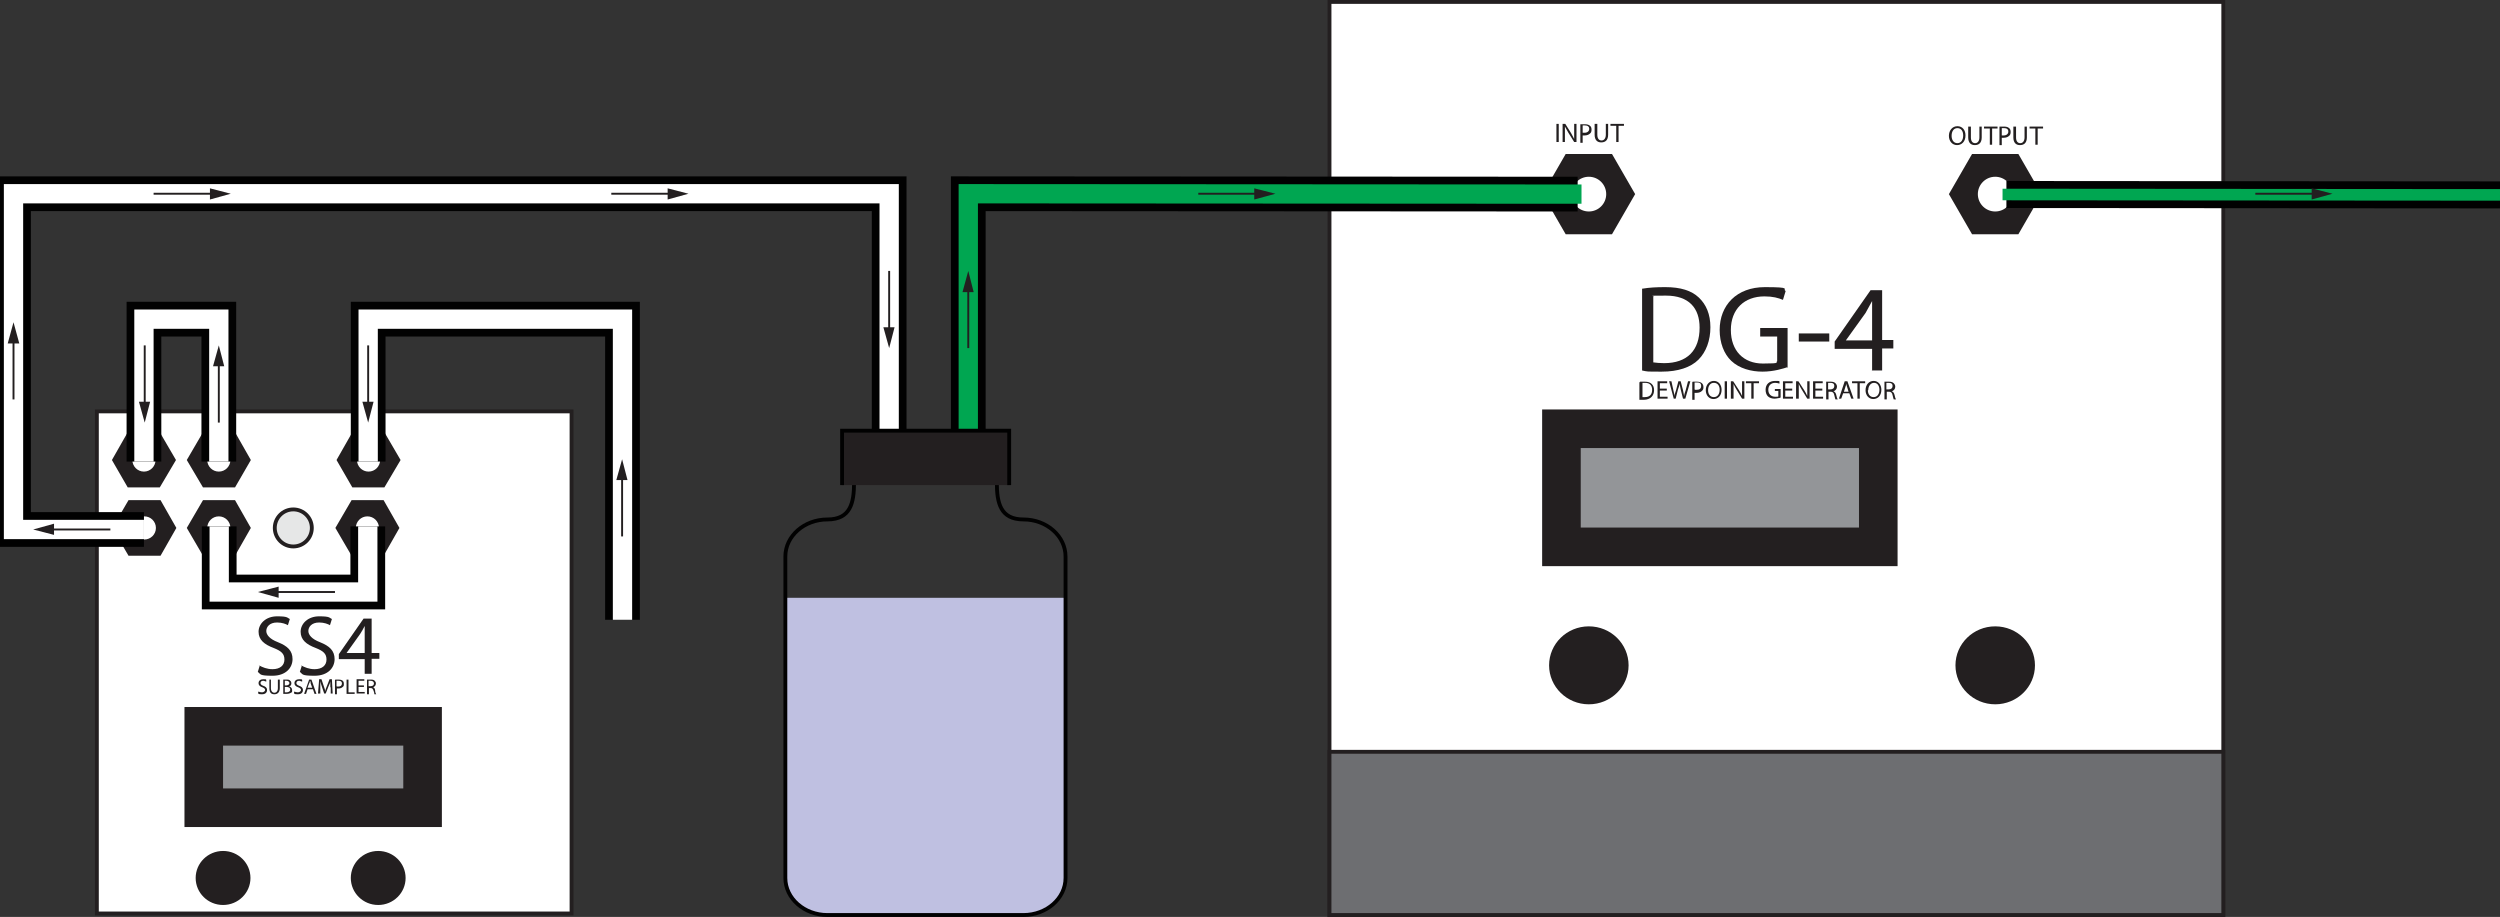 <?xml version="1.0" encoding="UTF-8"?>
<svg id="Drawing" xmlns="http://www.w3.org/2000/svg" width="647.8" height="237.6" version="1.1" viewBox="0 0 647.8 237.6">
  <rect x="0" y="0" width="647.8" height="237.6" fill="#333333" stroke="none"/>
  <!-- Generator: Adobe Illustrator 29.8.1, SVG Export Plug-In . SVG Version: 2.1.1 Build 2)  -->
  <defs>
    <style>
      .st0 {
        fill: #bfc0e1;
      }

      .st1, .st2, .st3, .st4, .st5, .st6, .st7, .st8, .st9, .st10, .st11, .st12, .st13 {
        stroke-miterlimit: 10;
      }

      .st1, .st2, .st10, .st11 {
        stroke: #010101;
      }

      .st1, .st14 {
        fill: #231f20;
      }

      .st2, .st3, .st4, .st5, .st6, .st8, .st10, .st11 {
        fill: none;
      }

      .st3 {
        stroke: #fff;
      }

      .st3, .st5 {
        stroke-width: 5px;
      }

      .st4 {
        stroke: #020202;
      }

      .st4, .st10 {
        stroke-width: 9px;
      }

      .st5, .st6 {
        stroke: #00a651;
      }

      .st6 {
        stroke-width: 3px;
      }

      .st7 {
        fill: #6d6e71;
      }

      .st7, .st8, .st9, .st12, .st13 {
        stroke: #231f20;
      }

      .st8 {
        stroke-width: .5px;
      }

      .st9 {
        fill: #fff;
      }

      .st11 {
        stroke-width: 7px;
      }

      .st12 {
        fill: #939598;
        stroke-width: 10px;
      }

      .st13 {
        fill: #e6e7e7;
      }
    </style>
  </defs>
  <g>
    <rect class="st9" x="25.1" y="106.6" width="123" height="130.1"/>
    <rect class="st12" x="52.8" y="188.2" width="56.7" height="21.1"/>
    <g>
      <path class="st14" d="M67.1,172.4c.9.5,2.1,1,3.5,1,2,0,3.1-1,3.1-2.5s-.8-2.2-2.8-3c-2.4-.9-3.9-2.1-3.9-4.2s1.9-4,4.8-4,2.6.4,3.3.7l-.5,1.6c-.5-.3-1.5-.7-2.8-.7-2,0-2.8,1.2-2.8,2.2s.9,2.1,3,2.9c2.5,1,3.8,2.2,3.8,4.4s-1.7,4.3-5.2,4.3-3-.4-3.8-1l.5-1.6h-.2Z"/>
      <path class="st14" d="M78,172.4c.9.5,2.1,1,3.5,1,2,0,3.1-1,3.1-2.5s-.8-2.2-2.8-3c-2.4-.9-3.9-2.1-3.9-4.2s1.9-4,4.8-4,2.6.4,3.3.7l-.5,1.6c-.5-.3-1.5-.7-2.8-.7-2,0-2.8,1.2-2.8,2.2s.9,2.1,3,2.9c2.5,1,3.8,2.2,3.8,4.4s-1.7,4.3-5.2,4.3-3-.4-3.8-1l.5-1.6h-.2Z"/>
      <path class="st14" d="M94.5,174.7v-3.9h-6.7v-1.3l6.4-9.2h2.1v8.9h2v1.5h-2v3.9h-1.8ZM94.5,169.3v-7.1h0c-.4.8-.8,1.5-1.2,2.1l-3.5,4.9h4.7Z"/>
    </g>
    <g>
      <path class="st14" d="M67,179.2c.2.1.5.2.9.2s.8-.3.8-.6-.2-.5-.7-.7c-.6-.2-1-.5-1-1.1s.5-1,1.2-1,.7,0,.8.2v.4c-.3,0-.5-.2-.8-.2-.5,0-.7.3-.7.6s.2.5.7.7c.6.2,1,.5,1,1.1s-.4,1.1-1.3,1.1-.8-.1-1-.2v-.4h0Z"/>
      <path class="st14" d="M70.2,176.1v2.2c0,.8.4,1.2.9,1.2s.9-.4.9-1.2v-2.2h.5v2.2c0,1.1-.6,1.6-1.4,1.6s-1.3-.4-1.3-1.6v-2.2h.5,0Z"/>
      <path class="st14" d="M73.3,176.1h.9c.5,0,.8,0,1,.3.2.1.3.4.3.7s-.2.7-.6.8h0c.4,0,.8.4.8.9s0,.6-.3.7c-.3.2-.7.3-1.3.3h-.7v-3.7h-.1ZM73.8,177.6h.4c.5,0,.8-.3.8-.6s-.3-.6-.8-.6-.3,0-.4,0v1.2h0ZM73.8,179.4h.4c.5,0,1-.2,1-.7s-.4-.7-1-.7h-.4v1.4Z"/>
      <path class="st14" d="M76.3,179.2c.2.1.5.2.9.2s.8-.3.8-.6-.2-.5-.7-.7c-.6-.2-1-.5-1-1.1s.5-1,1.2-1,.7,0,.8.2v.4c-.3,0-.5-.2-.8-.2-.5,0-.7.3-.7.6s.2.5.7.7c.6.2,1,.5,1,1.1s-.4,1.1-1.3,1.1-.8-.1-1-.2v-.4h0Z"/>
      <path class="st14" d="M79.7,178.6l-.4,1.2h-.5l1.3-3.7h.6l1.3,3.7h-.5l-.4-1.2h-1.4ZM80.9,178.2l-.4-1.1c0-.2,0-.5-.2-.7h0c0,.2,0,.4-.2.7l-.4,1.1h1.2Z"/>
      <path class="st14" d="M85.6,178.1v-1.6h0c0,.4-.3.9-.5,1.4l-.7,1.8h-.4l-.6-1.8c-.2-.5-.3-1-.4-1.4h0v3.2h-.6l.3-3.7h.6l.6,1.8c.2.5.3.9.4,1.3h0c0-.4.2-.8.4-1.3l.7-1.8h.6l.2,3.7h-.5v-1.6h0Z"/>
      <path class="st14" d="M86.9,176.1h.9c.4,0,.8.1,1,.3s.3.4.3.8,0,.6-.3.8c-.3.3-.7.4-1.1.4h-.4v1.5h-.5v-3.7h0ZM87.3,177.9h.4c.6,0,.9-.3.9-.8s-.3-.7-.9-.7-.4,0-.5,0v1.4h0Z"/>
      <path class="st14" d="M89.8,176.1h.5v3.3h1.6v.4h-2.1v-3.7Z"/>
      <path class="st14" d="M94.3,178h-1.4v1.3h1.6v.4h-2.1v-3.7h2v.4h-1.5v1.2h1.4v.4h0Z"/>
      <path class="st14" d="M95.1,176.1h.9c.5,0,.8,0,1.1.3.2.2.3.4.3.7,0,.5-.3.8-.7,1h0c.3.1.5.4.5.8,0,.5.2.9.3,1h-.5c0-.1,0-.4-.2-.9s-.3-.7-.7-.7h-.5v1.6h-.5v-3.7h0ZM95.6,177.8h.5c.5,0,.8-.3.8-.7s-.3-.7-.9-.7h-.5v1.4h0Z"/>
    </g>
    <ellipse class="st14" cx="57.8" cy="227.5" rx="7.1" ry="7"/>
    <ellipse class="st14" cx="98" cy="227.5" rx="7.1" ry="7"/>
    <g>
      <polygon class="st14" points="41.4 112 33.1 112 29 119.2 33.1 126.3 41.4 126.3 45.6 119.2 41.4 112"/>
      <circle class="st9" cx="37.3" cy="119.2" r="3.5"/>
    </g>
    <g>
      <polygon class="st14" points="41.6 129.6 33.3 129.6 29.1 136.8 33.3 144 41.6 144 45.7 136.8 41.6 129.6"/>
      <circle class="st9" cx="37.4" cy="136.8" r="3.5"/>
    </g>
    <g>
      <polygon class="st14" points="60.9 112 52.6 112 48.4 119.2 52.6 126.3 60.9 126.3 65 119.2 60.9 112"/>
      <circle class="st9" cx="56.7" cy="119.2" r="3.5"/>
    </g>
    <g>
      <polygon class="st14" points="60.9 129.6 52.6 129.6 48.4 136.8 52.6 144 60.9 144 65 136.8 60.9 129.6"/>
      <circle class="st9" cx="56.7" cy="136.8" r="3.5"/>
    </g>
    <circle class="st13" cx="76" cy="136.8" r="4.8"/>
    <g>
      <polygon class="st14" points="99.4 129.6 91.1 129.6 86.9 136.8 91.1 144 99.4 144 103.5 136.8 99.4 129.6"/>
      <circle class="st9" cx="95.2" cy="136.8" r="3.5"/>
    </g>
    <g>
      <polygon class="st14" points="99.6 112 91.3 112 87.2 119.2 91.3 126.3 99.6 126.3 103.8 119.2 99.6 112"/>
      <circle class="st9" cx="95.5" cy="119.2" r="3.5"/>
    </g>
  </g>
  <polyline class="st4" points="95.4 119.6 95.4 82.7 161.3 82.7 161.3 160.6"/>
  <polyline class="st3" points="95.4 119.6 95.4 82.7 161.3 82.7 161.3 160.6"/>
  <polyline class="st4" points="56.8 136.4 56.8 153.4 95.3 153.4 95.3 136.4"/>
  <polyline class="st3" points="56.8 136.4 56.8 153.4 95.3 153.4 95.3 136.4"/>
  <polyline class="st4" points="37.3 119.6 37.3 82.7 56.7 82.7 56.7 119.6"/>
  <polyline class="st3" points="37.3 119.6 37.3 82.7 56.7 82.7 56.7 119.6"/>
  <g>
    <line class="st8" x1="56.7" y1="109.5" x2="56.7" y2="93.9"/>
    <polygon class="st14" points="58.1 94.9 56.7 89.5 55.2 94.9 58.1 94.9"/>
  </g>
  <g>
    <line class="st8" x1="95.4" y1="89.5" x2="95.4" y2="105.1"/>
    <polygon class="st14" points="93.9 104.1 95.4 109.5 96.8 104.1 93.9 104.1"/>
  </g>
  <g>
    <line class="st8" x1="86.8" y1="153.4" x2="71.2" y2="153.4"/>
    <polygon class="st14" points="72.2 152 66.8 153.4 72.2 154.9 72.2 152"/>
  </g>
  <rect class="st9" x="344.5" y=".5" width="231.6" height="236.6"/>
  <rect class="st7" x="344.5" y="194.8" width="231.6" height="42.3"/>
  <rect class="st12" x="404.6" y="111.1" width="82.1" height="30.6"/>
  <g>
    <path class="st14" d="M425.6,74.8c1.7-.3,3.7-.4,5.9-.4,4,0,6.8.9,8.7,2.7,1.9,1.8,3,4.3,3,7.7s-1.1,6.4-3.1,8.4c-2,2-5.3,3.1-9.5,3.1s-3.6,0-5.1-.3v-21.2ZM428.4,93.9c.7.1,1.7.2,2.8.2,6,0,9.2-3.3,9.2-9.2,0-5.1-2.8-8.3-8.7-8.3s-2.5.1-3.3.3v17Z"/>
    <path class="st14" d="M463.3,95.1c-1.2.4-3.7,1.2-6.6,1.2s-6-.8-8.1-2.8c-1.9-1.8-3-4.7-3-8,0-6.4,4.4-11.1,11.7-11.1s4.4.5,5.4,1l-.7,2.3c-1.2-.5-2.6-.9-4.8-.9-5.2,0-8.7,3.3-8.7,8.7s3.3,8.7,8.3,8.7,3.1-.3,3.7-.6v-6.4h-4.4v-2.2h7.1v10.4Z"/>
    <path class="st14" d="M474,86.4v2.1h-7.9v-2.1h7.9Z"/>
    <path class="st14" d="M485.1,96.1v-5.7h-9.7v-1.9l9.3-13.3h3v12.9h2.9v2.2h-2.9v5.7h-2.7ZM485.1,88.2v-6.9c0-1.1,0-2.2,0-3.3h0c-.6,1.2-1.2,2.1-1.7,3.1l-5.1,7.1h0c0,0,6.8,0,6.8,0Z"/>
  </g>
  <g>
    <path class="st14" d="M425,98.9c.4,0,.8,0,1.2,0,.8,0,1.4.2,1.8.6.4.4.6.9.6,1.6s-.2,1.3-.7,1.8c-.4.4-1.1.7-2,.7s-.8,0-1.1,0v-4.5ZM425.6,102.9c.1,0,.4,0,.6,0,1.3,0,1.9-.7,1.9-1.9,0-1.1-.6-1.8-1.8-1.8s-.5,0-.7,0v3.6Z"/>
    <path class="st14" d="M431.9,101.2h-1.8v1.6h2v.5h-2.6v-4.5h2.5v.5h-1.9v1.4h1.8v.5Z"/>
    <path class="st14" d="M433.7,103.3l-1.2-4.5h.6l.5,2.3c.1.6.3,1.1.3,1.6h0c0-.5.2-1,.4-1.6l.6-2.3h.6l.6,2.3c.1.5.2,1.1.3,1.6h0c0-.5.2-1,.4-1.6l.6-2.3h.6l-1.3,4.5h-.6l-.6-2.4c-.1-.6-.2-1-.3-1.5h0c0,.5-.2.9-.4,1.5l-.6,2.4h-.6Z"/>
    <path class="st14" d="M438.6,98.9c.3,0,.7,0,1.1,0s1,.1,1.3.4c.2.2.4.5.4,1s-.1.7-.4,1c-.3.3-.8.5-1.4.5s-.3,0-.5,0v1.8h-.6v-4.5ZM439.2,101c.1,0,.3,0,.5,0,.7,0,1.1-.3,1.1-1s-.4-.9-1.1-.9-.5,0-.6,0v1.8Z"/>
    <path class="st14" d="M446.1,101c0,1.6-1,2.4-2.1,2.4s-2-.9-2-2.3.9-2.4,2.1-2.4,2,1,2,2.3ZM442.6,101.1c0,1,.5,1.8,1.5,1.8s1.5-.9,1.5-1.9-.5-1.8-1.5-1.8-1.5.9-1.5,1.9Z"/>
    <path class="st14" d="M447.5,98.8v4.5h-.6v-4.5h.6Z"/>
    <path class="st14" d="M448.5,103.3v-4.5h.6l1.5,2.3c.3.5.6,1,.8,1.5h0c0-.6,0-1.2,0-1.9v-1.9h.6v4.5h-.6l-1.4-2.3c-.3-.5-.6-1-.8-1.5h0c0,.6,0,1.1,0,1.9v1.9h-.6Z"/>
    <path class="st14" d="M453.8,99.3h-1.4v-.5h3.4v.5h-1.4v4h-.6v-4Z"/>
    <path class="st14" d="M461.2,103.1c-.3,0-.8.2-1.4.2s-1.3-.2-1.7-.6c-.4-.4-.6-1-.6-1.7,0-1.4.9-2.3,2.5-2.3s.9.1,1.1.2v.5c-.4-.1-.7-.2-1.1-.2-1.1,0-1.8.7-1.8,1.8s.7,1.8,1.8,1.8.6,0,.8-.1v-1.4h-.9v-.5h1.5v2.2Z"/>
    <path class="st14" d="M464.4,101.2h-1.8v1.6h2v.5h-2.6v-4.5h2.5v.5h-1.9v1.4h1.8v.5Z"/>
    <path class="st14" d="M465.4,103.3v-4.5h.6l1.5,2.3c.3.5.6,1,.8,1.5h0c0-.6,0-1.2,0-1.9v-1.9h.6v4.5h-.6l-1.4-2.3c-.3-.5-.6-1-.8-1.5h0c0,.6,0,1.1,0,1.9v1.9h-.6Z"/>
    <path class="st14" d="M472.2,101.2h-1.8v1.6h2v.5h-2.6v-4.5h2.5v.5h-1.9v1.4h1.8v.5Z"/>
    <path class="st14" d="M473.2,98.9c.3,0,.7,0,1.1,0,.6,0,1,.1,1.3.4.2.2.4.5.4.9,0,.6-.4,1-.9,1.2h0c.4.1.6.5.7.9.1.6.3,1.1.4,1.2h-.6c0-.1-.2-.5-.3-1.1-.1-.6-.4-.9-.9-.9h-.6v2h-.6v-4.5ZM473.7,100.9h.6c.6,0,1-.3,1-.9s-.4-.8-1-.8c-.3,0-.5,0-.6,0v1.7Z"/>
    <path class="st14" d="M477.6,101.9l-.5,1.4h-.6l1.5-4.5h.7l1.6,4.5h-.6l-.5-1.4h-1.6ZM479,101.5l-.4-1.3c-.1-.3-.2-.6-.2-.8h0c0,.3-.1.5-.2.8l-.4,1.3h1.4Z"/>
    <path class="st14" d="M481.3,99.3h-1.4v-.5h3.4v.5h-1.4v4h-.6v-4Z"/>
    <path class="st14" d="M487.5,101c0,1.6-1,2.4-2.1,2.4s-2-.9-2-2.3.9-2.4,2.1-2.4,2,1,2,2.3ZM484,101.1c0,1,.5,1.8,1.5,1.8s1.5-.9,1.5-1.9-.5-1.8-1.4-1.8-1.5.9-1.5,1.9Z"/>
    <path class="st14" d="M488.3,98.9c.3,0,.7,0,1.1,0,.6,0,1,.1,1.3.4.2.2.4.5.4.9,0,.6-.4,1-.9,1.2h0c.4.1.6.5.7.9.1.6.3,1.1.4,1.2h-.6c0-.1-.2-.5-.3-1.1-.1-.6-.4-.9-.9-.9h-.6v2h-.6v-4.5ZM488.8,100.9h.6c.6,0,1-.3,1-.9s-.4-.8-1-.8c-.3,0-.5,0-.6,0v1.7Z"/>
  </g>
  <g>
    <path class="st14" d="M403.9,32.1v4.7h-.6v-4.7h.6Z"/>
    <path class="st14" d="M404.9,36.8v-4.7h.7l1.5,2.4c.3.6.6,1.1.8,1.5h0c0-.6,0-1.2,0-1.9v-2h.6v4.7h-.6l-1.5-2.4c-.3-.5-.6-1.1-.9-1.6h0c0,.6,0,1.2,0,2v2h-.6Z"/>
    <path class="st14" d="M409.5,32.2c.3,0,.7,0,1.2,0s1,.1,1.3.4c.3.2.4.6.4,1s-.1.8-.4,1c-.3.3-.8.5-1.4.5s-.4,0-.5,0v1.9h-.6v-4.7ZM410.1,34.4c.1,0,.3,0,.5,0,.7,0,1.2-.4,1.2-1s-.4-.9-1.1-.9-.5,0-.6,0v1.8Z"/>
    <path class="st14" d="M413.9,32.1v2.8c0,1.1.5,1.5,1.1,1.5s1.1-.5,1.1-1.5v-2.8h.6v2.8c0,1.5-.8,2-1.8,2s-1.7-.6-1.7-2v-2.8h.6Z"/>
    <path class="st14" d="M418.7,32.6h-1.4v-.5h3.5v.5h-1.4v4.2h-.6v-4.2Z"/>
  </g>
  <g>
    <path class="st14" d="M509.3,35.1c0,1.6-1,2.5-2.2,2.5s-2.1-1-2.1-2.4.9-2.5,2.2-2.5,2.1,1,2.1,2.4ZM505.7,35.2c0,1,.5,1.9,1.5,1.9s1.5-.9,1.5-2-.5-1.9-1.5-1.9-1.5.9-1.5,2Z"/>
    <path class="st14" d="M510.7,32.8v2.8c0,1.1.5,1.5,1.1,1.5s1.1-.5,1.1-1.5v-2.8h.6v2.8c0,1.5-.8,2-1.8,2s-1.7-.6-1.7-2v-2.8h.6Z"/>
    <path class="st14" d="M515.5,33.3h-1.4v-.5h3.5v.5h-1.4v4.2h-.6v-4.2Z"/>
    <path class="st14" d="M518.1,32.8c.3,0,.7,0,1.2,0s1,.1,1.3.4c.3.2.4.6.4,1s-.1.8-.4,1c-.3.3-.8.5-1.4.5s-.4,0-.5,0v1.9h-.6v-4.7ZM518.7,35.1c.1,0,.3,0,.5,0,.7,0,1.2-.4,1.2-1s-.4-.9-1.1-.9-.5,0-.6,0v1.8Z"/>
    <path class="st14" d="M522.4,32.8v2.8c0,1.1.5,1.5,1.1,1.5s1.1-.5,1.1-1.5v-2.8h.6v2.8c0,1.5-.8,2-1.8,2s-1.7-.6-1.7-2v-2.8h.6Z"/>
    <path class="st14" d="M527.3,33.3h-1.4v-.5h3.5v.5h-1.4v4.2h-.6v-4.2Z"/>
  </g>
  <ellipse class="st14" cx="411.7" cy="172.4" rx="10.3" ry="10.1"/>
  <ellipse class="st14" cx="517" cy="172.4" rx="10.3" ry="10.1"/>
  <g>
    <polygon class="st14" points="417.7 39.9 405.7 39.9 399.7 50.3 405.7 60.7 417.7 60.7 423.7 50.3 417.7 39.9"/>
    <circle class="st9" cx="411.7" cy="50.3" r="5"/>
  </g>
  <g>
    <polygon class="st14" points="523 39.9 511 39.9 505 50.3 511 60.7 523 60.7 529 50.3 523 39.9"/>
    <circle class="st9" cx="517" cy="50.3" r="5"/>
  </g>
  <polyline class="st10" points="37.3 137.2 3.5 137.2 3.5 50.2 230.4 50.2 230.4 114.1"/>
  <polyline class="st3" points="37.3 137.2 3.5 137.2 3.5 50.2 230.4 50.2 230.4 114.1"/>
  <polyline class="st10" points="250.9 114.1 250.9 50.2 408.8 50.3"/>
  <polyline class="st5" points="250.9 114.1 250.9 50.2 409.8 50.3"/>
  <line class="st11" x1="519.9" y1="50.4" x2="647.8" y2="50.5"/>
  <line class="st6" x1="518.9" y1="50.4" x2="647.8" y2="50.5"/>
  <g>
    <path class="st0" d="M203.7,154.9h72.3v72.1c0,5.5-4.5,10-10,10h-52.3c-5.5,0-10-4.5-10-10v-72.1h0Z"/>
    <path class="st2" d="M265.2,237.1h-50.8c-6,0-10.9-4.3-10.9-9.6v-83.3c0-5.3,4.9-9.6,10.9-9.6h0c6,0,6.9-4.3,6.9-9.6v-13.3h37v13.3c0,5.3.9,9.6,6.9,9.6h0c6,0,10.9,4.3,10.9,9.6v83.3c0,5.3-4.9,9.6-10.9,9.6Z"/>
    <polyline class="st1" points="218.2 125.7 218.2 111.6 261.5 111.6 261.5 125.7"/>
  </g>
  <g>
    <line class="st8" x1="39.8" y1="50.2" x2="55.4" y2="50.2"/>
    <polygon class="st14" points="54.4 51.7 59.8 50.2 54.4 48.8 54.4 51.7"/>
  </g>
  <g>
    <line class="st8" x1="158.4" y1="50.2" x2="174" y2="50.2"/>
    <polygon class="st14" points="173 51.7 178.4 50.2 173 48.8 173 51.7"/>
  </g>
  <g>
    <line class="st8" x1="310.5" y1="50.2" x2="326" y2="50.2"/>
    <polygon class="st14" points="325 51.7 330.5 50.2 325 48.8 325 51.7"/>
  </g>
  <g>
    <line class="st8" x1="584.4" y1="50.2" x2="600" y2="50.2"/>
    <polygon class="st14" points="599 51.7 604.4 50.2 599 48.8 599 51.7"/>
  </g>
  <g>
    <line class="st8" x1="28.6" y1="137.2" x2="13" y2="137.2"/>
    <polygon class="st14" points="14 135.7 8.6 137.2 14 138.6 14 135.7"/>
  </g>
  <g>
    <line class="st8" x1="3.5" y1="103.5" x2="3.5" y2="88"/>
    <polygon class="st14" points="5 89 3.5 83.5 2 89 5 89"/>
  </g>
  <g>
    <line class="st8" x1="250.9" y1="90.2" x2="250.9" y2="74.7"/>
    <polygon class="st14" points="252.3 75.7 250.9 70.2 249.4 75.7 252.3 75.7"/>
  </g>
  <g>
    <line class="st8" x1="230.4" y1="70.2" x2="230.4" y2="85.8"/>
    <polygon class="st14" points="228.9 84.8 230.4 90.2 231.8 84.8 228.9 84.8"/>
  </g>
  <g>
    <line class="st8" x1="37.5" y1="89.5" x2="37.5" y2="105.1"/>
    <polygon class="st14" points="36 104.1 37.5 109.5 38.9 104.1 36 104.1"/>
  </g>
  <g>
    <line class="st8" x1="161.2" y1="139" x2="161.2" y2="123.4"/>
    <polygon class="st14" points="162.6 124.4 161.2 119 159.7 124.4 162.6 124.4"/>
  </g>
</svg>